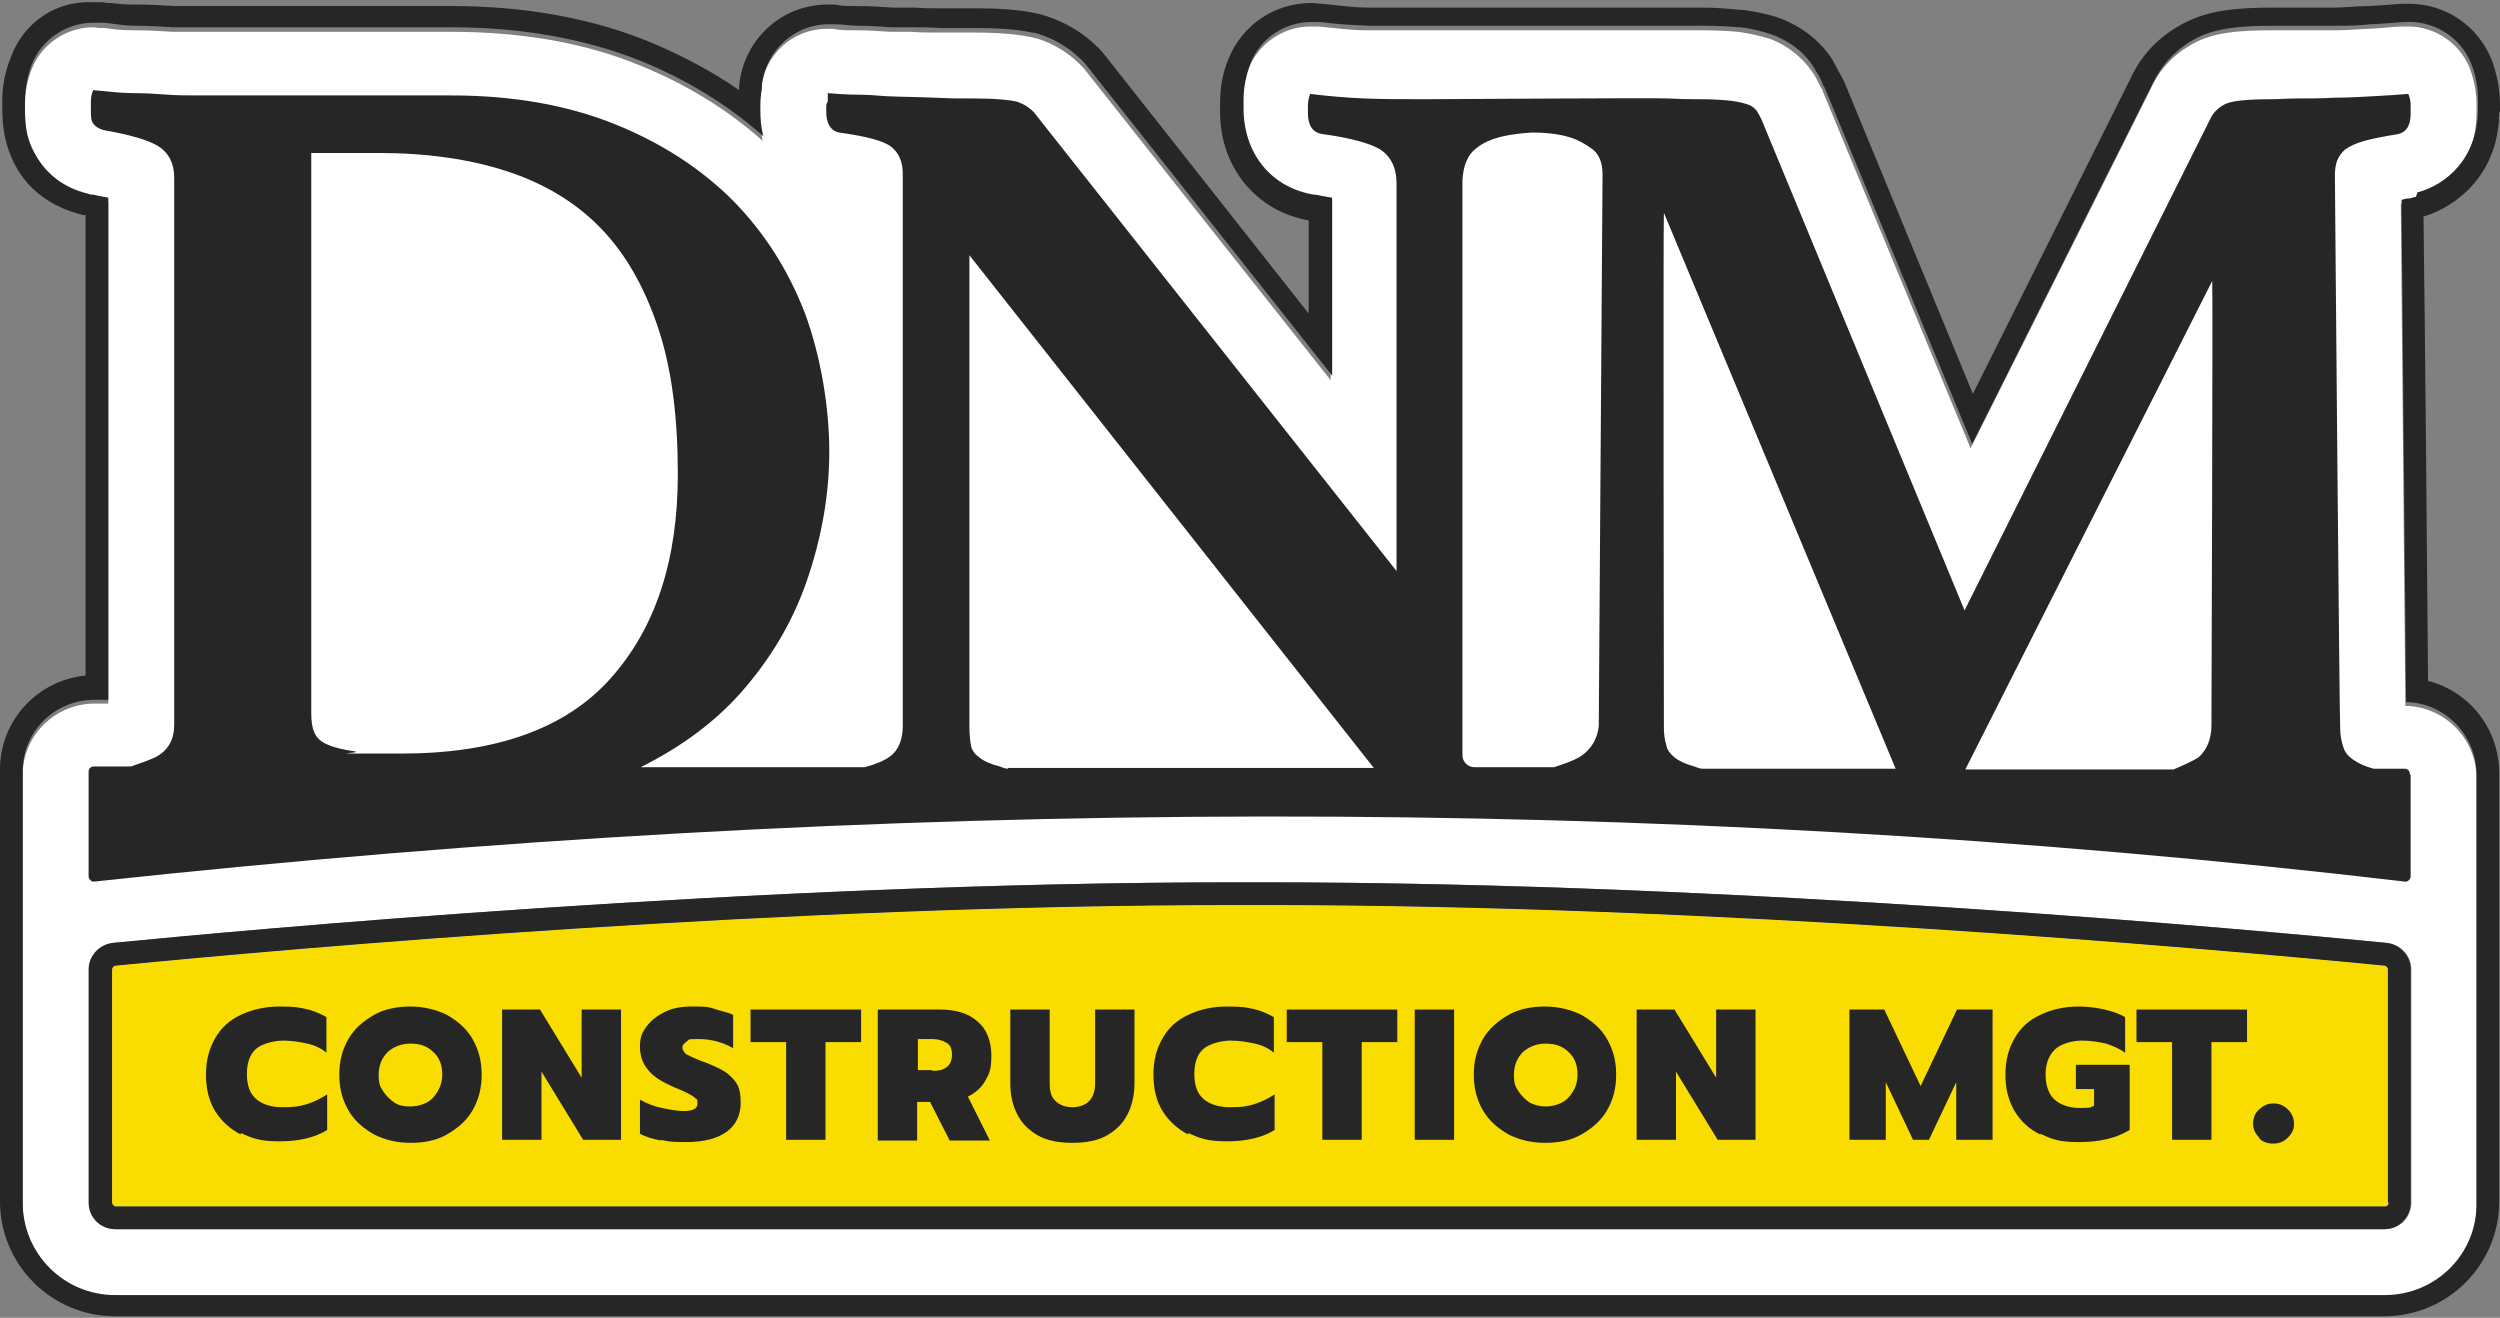 <svg xmlns="http://www.w3.org/2000/svg" id="DNM-Logo-2024-ConstructionMgt-Outlined" viewBox="0 0 330.1 174"><rect x="0" y="0" width="330.1" height="174" fill="#808080" stroke="none"/><defs><style>      .st0 {        fill: #f9dd00;      }      .st1 {        fill: #272626;      }      .st2 {        fill: #fff;      }      .st3 {        fill: #262626;      }    </style></defs><g id="Expanded"><g><g><path class="st2" d="M315.4,128v30.8c0,.2-.1.5-.5.5H15.3c-.3,0-.5-.3-.5-.5v-30.8c0-.2.2-.5.5-.5,24.6-2.4,88.3-8,148.2-8h3.1c59.9,0,123.6,5.6,148.2,8,.3,0,.5.3.5.5Z"></path><path class="st2" d="M319,26c3.9-1.1,8-4.5,8-11.1v-1.1c0-1.6-.3-3.2-.9-4.8-1.3-3.3-4.6-5.5-8.1-5.5s-.5,0-.7,0c-1.1,0-2.5.2-4.3.3h-.3c-1.6.1-3.1.2-4.4.2s-.3,0-.5,0c-1.5,0-2.9,0-4.3,0s-2,0-2.6,0c-.3,0-.6,0-.8,0-4.7,0-7.9.3-10.6,1.8-2.5,1.4-4.4,3.4-5.5,5.9l-23.8,47.5-19.5-47.1c0-.2-.2-.4-.3-.6-.3-.6-.6-1.3-1.1-2-1.4-2-3.4-3.6-5.7-4.4-1.3-.4-2.7-.7-4.1-.9,0,0,0,0-.1,0-1-.1-2.7-.2-4.9-.2s-2.1,0-3.9,0c-.4,0-1,0-4.2,0-5.2,0-14.2,0-20.9,0-3.6,0-6.4,0-7.3,0-3,0-5.6,0-7.7,0s-4.3-.3-6.4-.5c-.4,0-.7,0-1.1,0-3.5,0-6.8,2.2-8.1,5.5-.6,1.5-.9,3.1-.9,4.8v1.1c0,5.9,3.8,10.5,9.3,11.4,0,0,.1,0,.2,0,.9.1,1.6.2,2.2.4v23.5l-32.3-40.8c-.2-.3-.4-.5-.7-.8-1.6-1.6-3.5-2.8-5.7-3.5-.3,0-.6-.2-.9-.2-2.3-.5-5.3-.6-7.4-.6s-2.9,0-4.9,0c-1.2,0-2.3,0-3.4-.1-1,0-1.9,0-2.9,0-1.4-.1-2.8-.2-4.4-.2s-2.1,0-3.2-.2c-.2,0-.4,0-.7,0-4.5,0-8.3,3.4-8.7,8v.5c-.2,1-.2,1.8-.2,2.2v.6c0,1.2.2,2.4.4,3.5-4.6-4.1-10.1-7.5-16.3-10-7.3-3-15.7-4.4-24.9-4.4H26.1c-1.2,0-2.4,0-3.3,0-1.5-.1-3.2-.2-5.1-.2s-2.3-.1-3.9-.3h-.6c-.3,0-.6-.1-.9-.1-3.5,0-6.8,2.2-8.1,5.5-.6,1.5-.9,3.1-.9,4.8v1.1c0,2.2.4,4.1,1.2,5.7,1,1.9,3,4.4,7.2,5.5.2,0,.4,0,.6.1.8.1,1.4.3,2,.4v66.2h-1.8c-5.2,0-9.5,4.2-9.5,9.4v57c0,6.8,5.5,12.2,12.2,12.2h299.6c6.8,0,12.2-5.5,12.2-12.2v-56.7c-.1-5.1-4.2-9.3-9.4-9.4-.1-11.7-.5-53.8-.6-66.3.3,0,.6-.1,1-.2.3,0,.6-.1.9-.2h0ZM318.4,158.8c0,1.9-1.5,3.5-3.5,3.5H15.3c-2,0-3.5-1.6-3.5-3.5v-30.8c0-1.8,1.4-3.3,3.2-3.5,16.4-1.6,84.7-8,148.5-8h3.1c63.8,0,132.1,6.4,148.6,8,1.8.2,3.2,1.7,3.2,3.5v30.8h0Z"></path></g><path class="st1" d="M330.1,14.9v-1.1c0-2-.4-4-1.1-5.9-1.8-4.5-6.1-7.4-10.9-7.4s-.6,0-1,0c-1.2.1-2.6.2-4.2.3h-.2s0,0,0,0c-1.6,0-3,.2-4.3.2s-.5,0-.7,0c-1.4,0-2.8,0-4.1,0s-2.1,0-2.8,0c0,0,0,0,0,0-.2,0-.4,0-.6,0-5.2,0-8.8.4-12.1,2.2-3.1,1.7-5.4,4.1-6.8,7.2l-20.8,41.6-16.9-41c-.1-.3-.3-.6-.4-.8-.4-.7-.8-1.5-1.3-2.4-1.7-2.6-4.3-4.5-7.2-5.5-1.5-.5-3.1-.8-4.6-1,0,0-.2,0-.3,0-1.2-.1-2.9-.3-5.2-.3s-2,0-3.7,0c-.4,0-1.1,0-4.4,0s-9.1,0-14.4,0c-2.3,0-4.5,0-6.5,0-3.6,0-6.4,0-7.3,0-3,0-5.5,0-7.6,0-2,0-4.1-.3-6.1-.5-.5,0-.9-.1-1.5-.1-4.8,0-9.1,2.9-10.9,7.4-.8,1.9-1.1,3.9-1.1,5.9v1.1c0,7.3,4.8,13.1,11.7,14.3v12.3l-26.9-34.1c-.3-.4-.6-.7-.9-1-2-2-4.2-3.3-6.9-4.2,0,0,0,0,0,0-.4-.1-.7-.2-1.1-.3,0,0,0,0,0,0-2.5-.6-5.8-.7-8.1-.7s-2.8,0-4.8,0c-1.1,0-2.2,0-3.3-.1h-.2c-1,0-1.9,0-2.8,0-1.4-.1-2.9-.2-4.6-.2s-1.9,0-3-.2c-.3,0-.6,0-.9,0-6.1,0-11.1,4.6-11.7,10.7v.3c0,.1,0,.2,0,.3-3.6-2.5-7.6-4.6-11.9-6.4-7.6-3.1-16.4-4.7-26-4.7H26.2c-1.1,0-2.2,0-3.1,0-1.5-.1-3.3-.2-5.3-.2s-1.9-.1-3.2-.2h-.4s-.6-.1-.6-.1c0,0,0,0-.1,0-.3,0-.7,0-1.1,0C7.5,0,3.2,2.9,1.5,7.4c-.8,1.9-1.2,3.9-1.2,5.9v1.1c0,2.7.5,5,1.5,7,1.2,2.5,3.8,5.7,9.2,7,0,0,.2,0,.3,0v60.8c-6.3.6-11.3,5.9-11.3,12.4v57c0,8.4,6.8,15.2,15.2,15.2h299.6c8.4,0,15.2-6.8,15.2-15.2v-56.7c-.1-5.8-4-10.6-9.4-12-.1-13.2-.4-46.7-.6-61.3,4.6-1.4,10-5.8,10-13.9ZM319,26c-.3,0-.6.2-.9.2-.4,0-.7.1-1,.2.1,12.5.5,54.7.6,66.3,5.1.1,9.2,4.3,9.3,9.4v56.7c.1,6.8-5.4,12.2-12.1,12.2H15.2c-6.8,0-12.2-5.5-12.2-12.2v-57c0-5.2,4.2-9.4,9.5-9.4h1.8V26.1c-.5-.1-1.2-.2-2-.4-.2,0-.4,0-.6-.1-4.2-1-6.2-3.6-7.2-5.5s-1.2-3.5-1.2-5.7v-1.1c0-1.6.3-3.2.9-4.8,1.3-3.3,4.6-5.5,8.1-5.5s.6,0,.9,0h.6c1.6.2,2.9.4,3.9.4,1.9,0,3.6.1,5.1.2,1,0,2.2,0,3.3,0h33.5c9.2,0,17.6,1.5,24.9,4.4,6.2,2.5,11.7,5.9,16.3,10-.3-1.1-.4-2.2-.4-3.5v-.6c0-.4,0-1.2.2-2.2v-.5c.5-4.5,4.3-8,8.8-8s.4,0,.7,0c1.2,0,2.3.2,3.2.2,1.6,0,3,.1,4.4.2.9,0,1.9,0,2.9,0,1.1,0,2.2,0,3.4.1,2,0,3.5,0,4.9,0,2.1,0,5.1.1,7.4.6.3,0,.6.1.9.2,2.2.7,4.1,1.9,5.7,3.5.2.2.5.5.7.8l32.3,40.8v-23.5c-.6-.1-1.3-.2-2.2-.4,0,0-.1,0-.2,0-5.6-.9-9.3-5.4-9.3-11.4v-1.1c0-1.6.3-3.2.9-4.8,1.3-3.4,4.6-5.5,8.1-5.5s.7,0,1.1,0c2.1.3,4.3.4,6.4.5,2.1,0,4.7,0,7.7,0s3.7,0,7.3,0c6.6,0,15.7,0,20.9,0s3.9,0,4.2,0c1.8,0,3,0,3.9,0,2.2,0,3.8.1,4.9.2,0,0,0,0,.1,0,1.4.1,2.8.5,4.1.9,2.3.8,4.4,2.3,5.7,4.4.5.8.9,1.5,1.1,2,0,.2.2.4.3.6l19.5,47.1,23.8-47.5c1.2-2.5,3-4.5,5.5-5.9,2.7-1.5,6-1.8,10.6-1.8s.5,0,.8,0c.7,0,1.5,0,2.6,0s2.8,0,4.3,0c.2,0,.3,0,.5,0,1.4,0,2.9,0,4.4-.2h.3c1.7-.1,3.1-.2,4.3-.3.2,0,.5,0,.7,0,3.5,0,6.8,2.2,8.1,5.5.6,1.5.9,3.1.9,4.8v1.1c0,6.6-4.2,10.1-8,11.1h0Z"></path></g><g><path class="st3" d="M318.2,102.2c0-.4-.3-.7-.7-.7h-3.7c-.1,0-.3,0-.4,0-1.1-.3-2-.7-2.7-1.2s-1.1-1-1.3-1.7c-.2-.6-.4-1.4-.4-2.4-.1-.9-.7-72.8-.7-73,0-.8.1-1.5.3-2s.6-1.1,1.1-1.5c.6-.4,1.4-.8,2.5-1.1s2.6-.6,4.5-.9c1.1-.3,1.6-1.2,1.6-2.7v-1.1c0-.5-.1-1-.3-1.5-1.2.1-2.7.2-4.5.3s-3.5.2-5.2.2c-1.7.1-3.3.1-4.8.1s-2.6.1-3.4.1c-3.4,0-5.5.2-6.4.7s-1.5,1.1-1.9,2l-32.4,64.8-26.8-64.8c-.2-.4-.4-.8-.6-1.1s-.6-.7-1.2-.9c-.6-.2-1.4-.4-2.3-.5-1-.1-2.3-.2-4-.2s-2.3,0-4.3-.1-28.9.1-32,.1-5.8,0-8.1-.1-4.7-.3-7.1-.6c-.2.5-.3,1-.3,1.5v1.1c0,1.5.6,2.5,1.9,2.7,3.7.5,6.2,1.2,7.6,2,1.4.9,2.2,2.4,2.2,4.5v51.2l-47.9-60.6c-.7-.7-1.4-1.1-2.3-1.4-.9-.2-2.7-.4-5.5-.4s-3.1,0-5.3-.1-4.3-.1-6.4-.2c-1.2-.1-2.5-.2-3.8-.2s-2.6-.1-3.9-.2v1.1c-.2.3-.2.5-.2.8v.6c0,1.5.6,2.5,1.7,2.7,3.6.5,5.9,1.1,6.9,1.9s1.5,2,1.5,3.5v73c0,1.8-.6,3.2-1.7,4-.7.5-1.8,1-3.3,1.4h-29.6c5.2-2.6,9.6-5.8,13.1-9.7,4-4.5,7-9.5,8.9-15.1s2.9-11.2,2.9-16.9-1.1-12.5-3.2-18.2c-2.2-5.7-5.3-10.6-9.5-14.9-4.2-4.2-9.4-7.6-15.6-10.1s-13.4-3.8-21.6-3.8H26.1c-1.3,0-2.7,0-4-.1s-2.8-.2-4.4-.2-3.4-.2-5.4-.4c-.2.5-.3,1-.3,1.5v1.1c0,.8,0,1.4.3,1.8s.7.7,1.5.9c3.4.6,5.8,1.3,7.1,2.1s2.1,2.2,2.1,4.1v72.3c0,2-.8,3.4-2.5,4.3-.9.4-2,.8-3.2,1.2h-4.9c-.4,0-.7.3-.7.7v13.8c0,.4.4.8.8.7,103.6-11.2,205.4-11.7,305,0,.4.1.8-.3.8-.7v-13.4h-.1,0ZM41.1,20.2h8.9c6.3,0,12,.8,16.9,2.4s9.1,4.1,12.4,7.5,5.8,7.8,7.6,13.2,2.6,11.8,2.6,19.3c0,11.3-2.9,20.3-8.9,27-5.9,6.6-15.1,9.9-27.6,9.9s-4.7,0-6.2-.3c-1.5-.2-2.7-.5-3.6-.9s-1.4-.9-1.7-1.6c-.3-.7-.4-1.5-.4-2.5,0,0,0-74,0-74ZM292.1,37.1c.1.7-.1,58.3-.1,58.6,0,1.9-.6,3.3-1.7,4.3-.6.4-1.9,1-3.3,1.6h-27.5l32.6-64.5h0ZM219.7,28.1l30.6,73.4h-25.5c-.4,0-.8-.2-1.1-.3-1.1-.3-2-.7-2.6-1.2s-1-1-1.1-1.7c-.2-.6-.3-1.4-.3-2.2s-.1-66.7,0-68ZM194.9,19.6c1.1-.9,2.8-1.8,7.3-2.1.3,0-.3,0,0,0,5.1,0,6.7,1.3,7.8,2s1.6,1.9,1.6,3.5-.5,72.1-.5,72.9c-.2,1.7-1,3-2.3,3.9-.9.6-2.1,1-3.6,1.5h-10.5c-.9,0-1.6-.7-1.6-1.6V23.8c.1-1.9.7-3.4,1.8-4.2h0ZM133.1,101.5c-.4,0-.8-.2-1.1-.3-1.2-.3-2.1-.7-2.7-1.2-.6-.4-1-1-1.1-1.6s-.2-1.4-.2-2.4v-62.3l53.4,67.7h-48.3q0,0,0,.1Z"></path><g><path class="st0" d="M315.4,128v30.8c0,.2-.1.5-.5.5H15.3c-.3,0-.5-.3-.5-.5v-30.8c0-.2.2-.5.5-.5,24.6-2.4,88.3-8,148.2-8h3.1c59.9,0,123.6,5.6,148.2,8,.3,0,.5.3.5.5Z"></path><path class="st1" d="M315.1,124.5c-16.4-1.6-84.7-8-148.6-8h-3.1c-63.8,0-132.1,6.4-148.5,8-1.8.2-3.2,1.7-3.2,3.5v30.8c0,1.9,1.5,3.5,3.5,3.5h299.6c2,0,3.5-1.6,3.5-3.5v-30.8c0-1.8-1.4-3.3-3.2-3.5h0ZM315.4,158.8c0,.2-.1.5-.5.5H15.3c-.3,0-.5-.3-.5-.5v-30.8c0-.2.2-.5.5-.5,24.6-2.4,88.3-8,148.2-8h3.1c59.9,0,123.6,5.6,148.2,8,.3,0,.5.3.5.5v30.8Z"></path></g><g id="CONSTRUCTION_MGT."><path class="st1" d="M31.8,149.8c-1.4-.7-2.6-1.8-3.4-3.1s-1.2-2.9-1.2-4.8.4-3.4,1.2-4.8,1.9-2.4,3.4-3.1,3.2-1.1,5.1-1.1,2.4.1,3.4.3c1,.2,1.9.6,2.8,1.1v4.7c-.7-.6-1.6-1-2.5-1.2-.9-.2-2-.4-3.2-.4s-2.8.4-3.6,1.1-1.2,1.8-1.2,3.3.4,2.6,1.2,3.3,2,1.1,3.5,1.1,2.2-.1,3.2-.4c.9-.3,1.8-.7,2.7-1.3v4.7c-1.6,1-3.7,1.5-6.3,1.5s-3.6-.4-5.1-1.1h0Z"></path><path class="st1" d="M49.4,149.8c-1.4-.8-2.6-1.8-3.4-3.2s-1.2-2.9-1.2-4.7.4-3.3,1.2-4.7c.8-1.4,2-2.4,3.4-3.2,1.4-.8,3.1-1.1,4.8-1.1s3.4.4,4.8,1.1c1.4.8,2.6,1.8,3.4,3.2.8,1.4,1.2,2.9,1.2,4.7s-.4,3.3-1.2,4.7c-.8,1.4-2,2.4-3.4,3.2-1.4.8-3,1.1-4.8,1.1s-3.4-.4-4.8-1.1ZM56.3,145.6c.6-.3,1.1-.8,1.5-1.5s.6-1.4.6-2.2c0-1.3-.4-2.3-1.2-3-.8-.8-1.8-1.1-3-1.1s-2.2.4-3,1.1c-.8.8-1.2,1.8-1.2,3s.2,1.6.6,2.2.9,1.1,1.5,1.5,1.3.5,2.1.5,1.5-.2,2.1-.5h0Z"></path><path class="st1" d="M66.3,133.3h5l5.5,9v-9h5.2v17.2h-5l-5.5-9v9h-5.2v-17.2Z"></path><path class="st1" d="M87.3,150.6c-1.1-.2-2.1-.5-2.8-.9v-4.5c.9.5,1.9.9,2.9,1.1,1,.2,2,.4,2.8.4,1.3,0,1.9-.3,1.9-1s-.1-.5-.3-.7c-.2-.2-.5-.4-.9-.6-.4-.2-1-.5-1.8-.8-1.6-.7-2.8-1.4-3.5-2.3-.7-.8-1.1-1.8-1.1-3.1s.3-1.9.9-2.7c.6-.8,1.4-1.4,2.4-1.9s2.2-.7,3.6-.7,2.1,0,2.9.3,1.7.4,2.5.8v4.4c-1.4-.8-2.9-1.2-4.5-1.2s-1.2,0-1.6.3-.6.5-.6.8.2.6.5.9c.4.2,1,.5,2,.9l.6.2c1.2.5,2.1.9,2.8,1.4.6.5,1.1,1,1.4,1.6.3.6.4,1.4.4,2.3,0,1.6-.6,2.9-1.8,3.8s-3,1.4-5.4,1.4-2.2-.1-3.4-.3h0Z"></path><path class="st1" d="M103.8,137.6h-4.7v-4.3h14.6v4.3h-4.7v12.9h-5.2v-12.9h0Z"></path><path class="st1" d="M116,133.3h8.1c2.1,0,3.8.5,5,1.6,1.2,1,1.8,2.6,1.8,4.5s-.3,2.4-.8,3.3-1.3,1.6-2.3,2.1l2.9,5.8h-5.3l-2.6-5.1h-1.7v5.1h-5.2v-17.2h0ZM123.1,141.4c.8,0,1.4-.1,1.9-.5.4-.3.7-.8.7-1.6s-.2-1.3-.7-1.6-1.1-.5-1.9-.5h-1.9v4.1h1.9Z"></path><path class="st1" d="M137,149.9c-1.2-.7-2.1-1.6-2.7-2.8-.6-1.2-.9-2.5-.9-4.1v-9.7h5.2v9.7c0,1.1.2,1.9.8,2.4.5.5,1.3.8,2.2.8s1.7-.3,2.2-.8.8-1.3.8-2.4v-9.7h5.2v9.7c0,1.5-.3,2.9-.9,4.1-.6,1.2-1.5,2.1-2.7,2.8-1.2.7-2.8,1-4.6,1s-3.4-.3-4.6-1h0Z"></path><path class="st1" d="M156.9,149.8c-1.4-.7-2.6-1.8-3.4-3.1s-1.2-2.9-1.2-4.8.4-3.4,1.2-4.8,1.9-2.4,3.4-3.1,3.1-1.1,5.1-1.1,2.4.1,3.4.3c1,.2,1.9.6,2.8,1.1v4.7c-.7-.6-1.6-1-2.5-1.2s-2-.4-3.2-.4-2.8.4-3.6,1.1c-.8.7-1.2,1.8-1.2,3.3s.4,2.6,1.2,3.3,2,1.1,3.5,1.1,2.2-.1,3.2-.4c.9-.3,1.8-.7,2.7-1.3v4.7c-1.6,1-3.7,1.5-6.3,1.5s-3.6-.4-5.1-1.1h0Z"></path><path class="st1" d="M174.6,137.6h-4.7v-4.3h14.6v4.3h-4.7v12.9h-5.2v-12.9h0Z"></path><path class="st1" d="M186.8,133.3h5.2v17.2h-5.2v-17.2Z"></path><path class="st1" d="M199.2,149.8c-1.4-.8-2.6-1.8-3.4-3.2s-1.2-2.9-1.2-4.7.4-3.3,1.2-4.7c.8-1.4,2-2.4,3.4-3.2s3.1-1.1,4.8-1.1,3.4.4,4.8,1.1c1.4.8,2.6,1.8,3.4,3.2.8,1.4,1.2,2.9,1.2,4.7s-.4,3.3-1.2,4.7c-.8,1.4-2,2.4-3.4,3.2-1.4.8-3,1.1-4.8,1.1s-3.4-.4-4.8-1.1ZM206.2,145.6c.6-.3,1.1-.8,1.5-1.5.4-.6.6-1.4.6-2.2,0-1.3-.4-2.3-1.2-3-.8-.8-1.8-1.1-3-1.1s-2.2.4-3,1.1c-.8.8-1.2,1.8-1.2,3s.2,1.6.6,2.2c.4.6.9,1.1,1.5,1.5.6.3,1.3.5,2.1.5s1.5-.2,2.1-.5h0Z"></path><path class="st1" d="M216.1,133.3h5l5.5,9v-9h5.2v17.2h-5l-5.5-9v9h-5.2v-17.2Z"></path><path class="st1" d="M244.1,133.3h4.7l4.8,10.1,4.8-10.1h4.7v17.2h-4.8v-7.6l-3.6,7.6h-2.1l-3.6-7.6v7.6h-4.8v-17.2h0Z"></path><path class="st1" d="M269.4,149.8c-1.5-.7-2.6-1.8-3.4-3.1-.8-1.4-1.2-2.9-1.2-4.8s.4-3.4,1.2-4.8,1.9-2.4,3.4-3.1c1.5-.7,3.1-1.1,5.1-1.1s4.6.5,6.1,1.4v4.7c-.7-.5-1.6-.9-2.5-1.2-.9-.2-2-.4-3.2-.4s-2.8.4-3.6,1.2-1.2,1.9-1.2,3.3.4,2.6,1.2,3.3,1.9,1.1,3.4,1.1,1.3-.1,1.8-.3v-2.2h-2.4v-3.2h7.1v8.6c-1.8,1.1-4,1.6-6.7,1.6s-3.6-.4-5.1-1.1h0Z"></path><path class="st1" d="M286.8,137.6h-4.7v-4.3h14.6v4.3h-4.7v12.9h-5.2v-12.9Z"></path><path class="st1" d="M298.3,150.2c-.5-.5-.8-1.1-.8-1.8s.2-1.4.8-1.9c.5-.5,1.1-.8,1.9-.8s1.4.3,1.9.8c.5.5.8,1.1.8,1.9s-.3,1.3-.8,1.8-1.1.8-1.9.8-1.4-.2-1.9-.7Z"></path></g></g></g></svg>